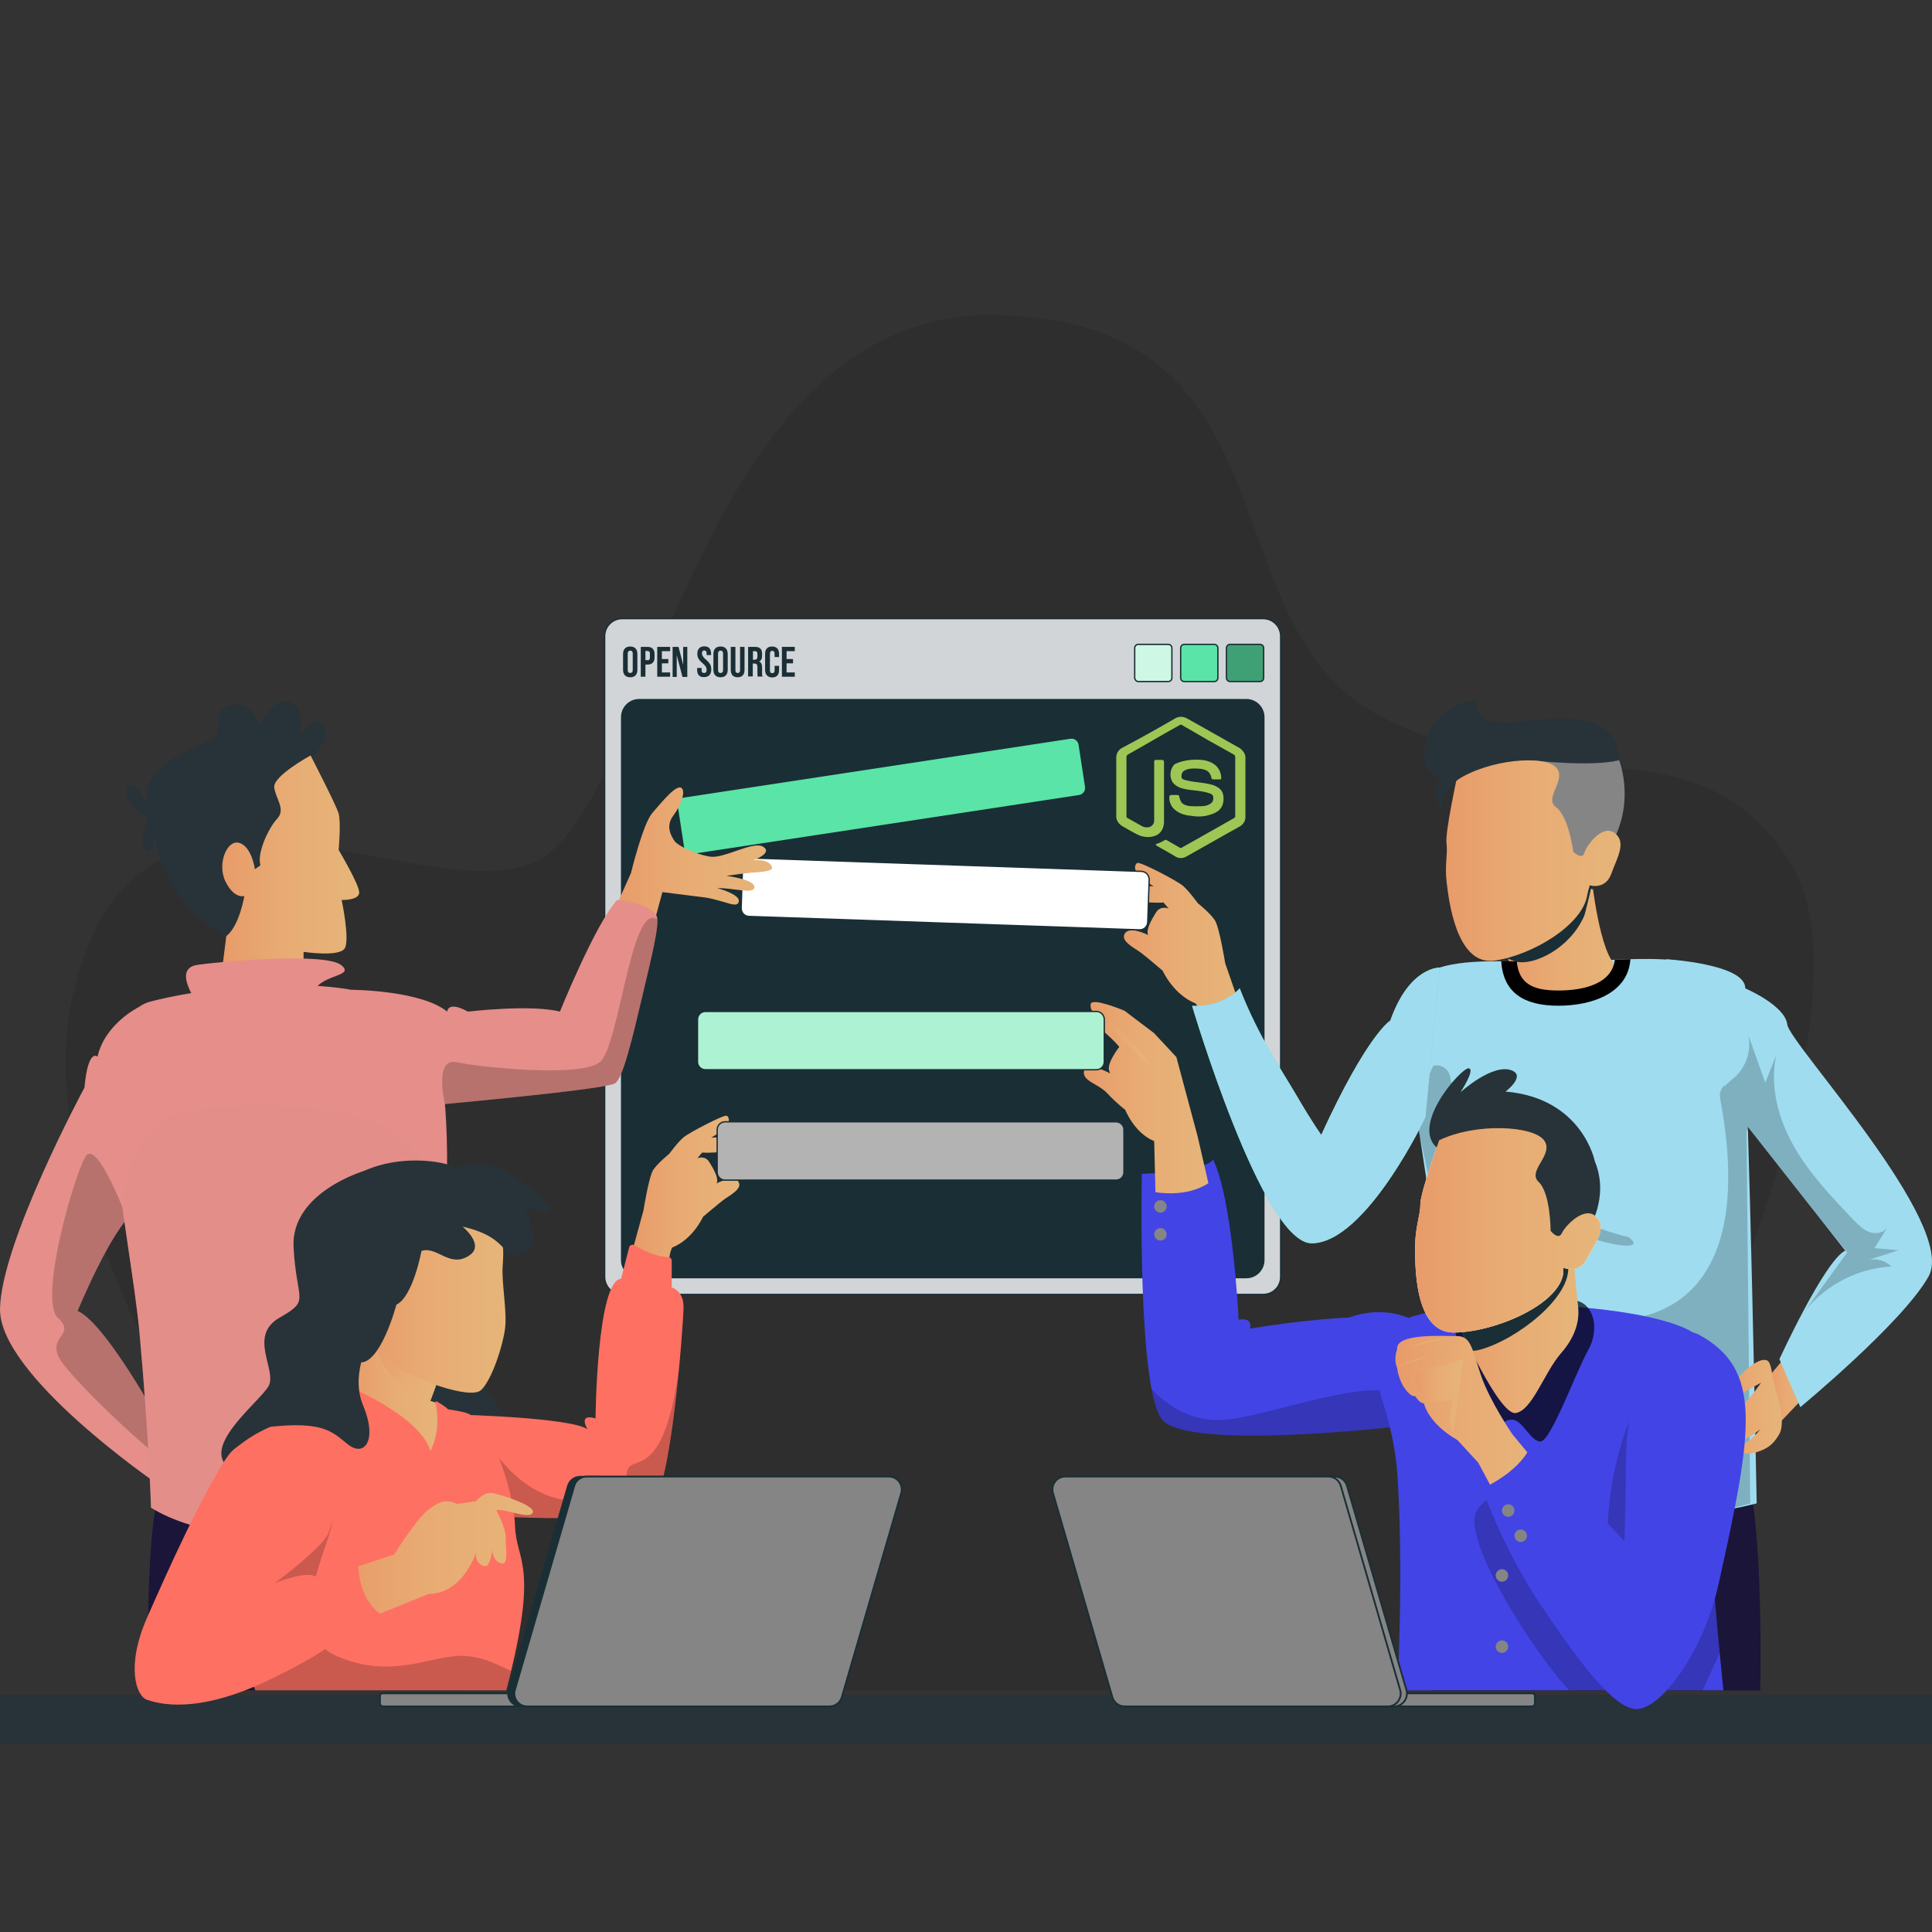 <?xml version="1.0" encoding="utf-8"?>
<!-- Generator: Adobe Illustrator 25.4.1, SVG Export Plug-In . SVG Version: 6.00 Build 0)  -->
<svg version="1.1" id="Layer_1" xmlns="http://www.w3.org/2000/svg" xmlns:xlink="http://www.w3.org/1999/xlink" x="0px" y="0px"
	 viewBox="0 0 1080 1080" style="enable-background:new 0 0 1080 1080;" xml:space="preserve">
<rect x="0" y="0" width="1080" height="1080" fill="#333333" stroke="none"/>
<style type="text/css">
	.st0{opacity:0.1;enable-background:new    ;}
	.st1{fill:#010101;}
	.st2{opacity:0.7;fill:#010101;}
	.st3{opacity:0.8;clip-path:url(#XMLID_00000107561639008482329350000001513883647558465943_);fill:#FFFFFF;}
	.st4{opacity:0.3;clip-path:url(#XMLID_00000152980659475053107300000013652117891685009581_);}
	.st5{fill:#5AE4A7;stroke:#1A2E35;stroke-width:0.75;stroke-linecap:round;stroke-linejoin:round;stroke-miterlimit:10;}
	.st6{opacity:0.7;clip-path:url(#XMLID_00000029738864831664054230000016957980709845253796_);fill:#FFFFFF;}
	.st7{fill:#1A2E35;}
	.st8{fill:#273339;}
	.st9{fill:#1B1539;}
	.st10{opacity:0.2;clip-path:url(#XMLID_00000000913284720369298880000005587916763968499634_);}
	.st11{fill:none;}
	.st12{fill:url(#SVGID_1_);}
	.st13{fill:url(#SVGID_00000167390518730629820230000008968828899270029500_);}
	.st14{opacity:0.2;clip-path:url(#XMLID_00000149343599372750447510000017843668594346989995_);}
	.st15{fill:url(#SVGID_00000036222391216410413360000003760906506006919041_);}
	.st16{opacity:0.2;clip-path:url(#XMLID_00000176748747636006435360000005403634411143701900_);}
	.st17{fill:#9FDCF0;}
	.st18{clip-path:url(#XMLID_00000052103800441422539440000002664523291112875917_);fill:#1A2E35;}
	.st19{clip-path:url(#XMLID_00000028298336886019040290000014619842483612164772_);fill:#858585;}
	.st20{fill:url(#SVGID_00000029748867753762086800000007434395121361213829_);}
	.st21{fill:#FFFFFF;stroke:#1A2E35;stroke-width:0.75;stroke-linecap:round;stroke-linejoin:round;stroke-miterlimit:10;}
	.st22{fill:none;stroke:#1A2E35;stroke-width:0.75;stroke-linecap:round;stroke-linejoin:round;stroke-miterlimit:10;}
	.st23{opacity:0.2;clip-path:url(#XMLID_00000068646879378576713510000000185865837264537995_);}
	.st24{opacity:0.2;clip-path:url(#XMLID_00000062150963456007658950000012812334945393083286_);}
	.st25{fill:#858585;}
	.st26{clip-path:url(#XMLID_00000111163730549637991170000005834455790325348228_);fill:#1A2E35;}
	.st27{fill:#FFFFFF;}
	.st28{fill:url(#SVGID_00000114068224852559649850000016003445892080439996_);}
	.st29{fill:url(#SVGID_00000103223154255995675910000017456463645988953754_);}
	.st30{fill:url(#SVGID_00000092429526519057404270000011282073398146931346_);}
	.st31{fill:url(#SVGID_00000135663464909658774510000002062763815143051440_);}
	.st32{fill:url(#SVGID_00000053512367435487373500000001463675779563856556_);}
	.st33{fill:#4244E6;}
	.st34{fill:url(#SVGID_00000071520894684850499060000002226542862596994696_);}
	.st35{fill:url(#SVGID_00000019671798209406250020000005401508697878722976_);}
	.st36{fill:#858585;stroke:#1A2E35;stroke-linecap:round;stroke-linejoin:round;stroke-miterlimit:10;}
	.st37{opacity:0.5;clip-path:url(#XMLID_00000142159878840464068530000009302536695902693280_);fill:#FFFFFF;}
	.st38{opacity:0.2;clip-path:url(#XMLID_00000008141047309513419540000011835955102752287898_);}
	.st39{opacity:0.2;clip-path:url(#XMLID_00000126283390216806694720000015011847548746598024_);fill:#E58E8A;}
	.st40{fill:url(#SVGID_00000048486819261482375330000011096269558916285833_);}
	.st41{fill:#E58E8A;}
	.st42{fill:url(#SVGID_00000070099398998371254510000016580651228854671029_);}
	.st43{opacity:0.2;clip-path:url(#XMLID_00000005985892113344090920000005712446531229474467_);}
	.st44{fill:none;stroke:#808080;stroke-width:0.75;stroke-linecap:round;stroke-linejoin:round;}
	.st45{fill:url(#SVGID_00000127021154330655028370000005861040751792012728_);}
	.st46{opacity:0.2;clip-path:url(#XMLID_00000006676518603012914790000016813190639215274411_);}
	.st47{opacity:0.2;clip-path:url(#XMLID_00000155112303045061881070000001359801721804560062_);}
	.st48{fill:url(#SVGID_00000123430950302880567460000017990024418877617830_);}
	
		.st49{clip-path:url(#XMLID_00000040544628473492438420000014766473494998543517_);fill:url(#SVGID_00000135651913189706005620000000742707780191275199_);}
	.st50{fill:url(#SVGID_00000011032004957421230770000002872731882341394354_);}
	.st51{fill:#FE7062;}
	.st52{fill:#1A2E35;stroke:#1A2E35;stroke-width:0.75;stroke-linecap:round;stroke-linejoin:round;stroke-miterlimit:10;}
	.st53{opacity:0.3;clip-path:url(#XMLID_00000145026905150936293570000006872609458204113037_);}
	.st54{fill:#9EC654;}
</style>
<g class="st0">
	<path class="st1" d="M869,944.9c59.5-114.6,185.8-377,131.8-462.6c-52.5-83.3-131.1-31-229.2-81.9
		c-98.1-50.9-43.1-221.8-215.5-224.2C386.9,173.8,364.6,454.6,298,482.3C231.5,510,74,398.1,40.1,559.4
		C13.7,684.9,147.3,869.2,208,944.9H869z"/>
	<path class="st2" d="M869,944.9c59.5-114.6,185.8-377,131.8-462.6c-52.5-83.3-131.1-31-229.2-81.9
		c-98.1-50.9-43.1-221.8-215.5-224.2C386.9,173.8,364.6,454.6,298,482.3C231.5,510,74,398.1,40.1,559.4
		C13.7,684.9,147.3,869.2,208,944.9H869z"/>
</g>
<g>
	<g>
		<defs>
			<path id="XMLID_31_" d="M706.1,723.6H347.8c-5.4,0-9.8-4.4-9.8-9.8V355.6c0-5.4,4.4-9.8,9.8-9.8h358.3c5.4,0,9.8,4.4,9.8,9.8
				v358.3C715.9,719.3,711.5,723.6,706.1,723.6z"/>
		</defs>
		<use xlink:href="#XMLID_31_"  style="overflow:visible;fill:#1A2E35;"/>
		<clipPath id="XMLID_00000044161805040891420440000007543622227665726357_">
			<use xlink:href="#XMLID_31_"  style="overflow:visible;"/>
		</clipPath>
		<path style="opacity:0.8;clip-path:url(#XMLID_00000044161805040891420440000007543622227665726357_);fill:#FFFFFF;" d="
			M706.1,723.6H347.8c-5.4,0-9.8-4.4-9.8-9.8V355.6c0-5.4,4.4-9.8,9.8-9.8h358.3c5.4,0,9.8,4.4,9.8,9.8v358.3
			C715.9,719.3,711.5,723.6,706.1,723.6z"/>
		
			<use xlink:href="#XMLID_31_"  style="overflow:visible;fill:none;stroke:#1A2E35;stroke-width:0.75;stroke-linecap:round;stroke-linejoin:round;stroke-miterlimit:10;"/>
	</g>
	<g>
		<defs>
			<path id="XMLID_30_" d="M696.7,714.2H357.3c-5.4,0-9.8-4.4-9.8-9.8V400.9c0-5.4,4.4-9.8,9.8-9.8h339.4c5.4,0,9.8,4.4,9.8,9.8
				v303.5C706.5,709.8,702.1,714.2,696.7,714.2z"/>
		</defs>
		<use xlink:href="#XMLID_30_"  style="overflow:visible;fill:#1A2E35;"/>
		<clipPath id="XMLID_00000023977093766598846720000016304590370959366540_">
			<use xlink:href="#XMLID_30_"  style="overflow:visible;"/>
		</clipPath>
		
			<use xlink:href="#XMLID_30_"  style="overflow:visible;fill:none;stroke:#1A2E35;stroke-width:0.75;stroke-linecap:round;stroke-linejoin:round;stroke-miterlimit:10;"/>
	</g>
	<g>
		<defs>
			<path id="XMLID_29_" d="M687.7,381h16.6c1.2,0,2.1-0.9,2.1-2.1v-16.6c0-1.2-0.9-2.1-2.1-2.1h-16.6c-1.2,0-2.1,0.9-2.1,2.1v16.6
				C685.6,380.1,686.6,381,687.7,381z"/>
		</defs>
		<use xlink:href="#XMLID_29_"  style="overflow:visible;fill:#5AE4A7;"/>
		<clipPath id="XMLID_00000002343928504454893080000017011498638662829704_">
			<use xlink:href="#XMLID_29_"  style="overflow:visible;"/>
		</clipPath>
		<path style="opacity:0.3;clip-path:url(#XMLID_00000002343928504454893080000017011498638662829704_);" d="M687.7,381h16.6
			c1.2,0,2.1-0.9,2.1-2.1v-16.6c0-1.2-0.9-2.1-2.1-2.1h-16.6c-1.2,0-2.1,0.9-2.1,2.1v16.6C685.6,380.1,686.6,381,687.7,381z"/>
		
			<use xlink:href="#XMLID_29_"  style="overflow:visible;fill:none;stroke:#1A2E35;stroke-width:0.75;stroke-linecap:round;stroke-linejoin:round;stroke-miterlimit:10;"/>
	</g>
	<path class="st5" d="M662.1,381h16.6c1.2,0,2.1-0.9,2.1-2.1v-16.6c0-1.2-0.9-2.1-2.1-2.1h-16.6c-1.2,0-2.1,0.9-2.1,2.1v16.6
		C660,380.1,660.9,381,662.1,381z"/>
	<g>
		<defs>
			<path id="XMLID_28_" d="M636.4,381h16.6c1.2,0,2.1-0.9,2.1-2.1v-16.6c0-1.2-0.9-2.1-2.1-2.1h-16.6c-1.2,0-2.1,0.9-2.1,2.1v16.6
				C634.4,380.1,635.3,381,636.4,381z"/>
		</defs>
		<use xlink:href="#XMLID_28_"  style="overflow:visible;fill:#5AE4A7;"/>
		<clipPath id="XMLID_00000180359353893422351990000000641619478487266444_">
			<use xlink:href="#XMLID_28_"  style="overflow:visible;"/>
		</clipPath>
		<path style="opacity:0.7;clip-path:url(#XMLID_00000180359353893422351990000000641619478487266444_);fill:#FFFFFF;" d="
			M636.4,381h16.6c1.2,0,2.1-0.9,2.1-2.1v-16.6c0-1.2-0.9-2.1-2.1-2.1h-16.6c-1.2,0-2.1,0.9-2.1,2.1v16.6
			C634.4,380.1,635.3,381,636.4,381z"/>
		
			<use xlink:href="#XMLID_28_"  style="overflow:visible;fill:none;stroke:#1A2E35;stroke-width:0.75;stroke-linecap:round;stroke-linejoin:round;stroke-miterlimit:10;"/>
	</g>
	<g>
		<path class="st7" d="M348.3,374.4v-8.8c0-2.7,1.4-4.2,4-4.2c2.6,0,4,1.5,4,4.2v8.8c0,2.7-1.4,4.2-4,4.2
			C349.7,378.6,348.3,377.1,348.3,374.4z M353.7,374.5v-9.1c0-1.2-0.5-1.7-1.4-1.7c-0.8,0-1.4,0.5-1.4,1.7v9.1
			c0,1.2,0.5,1.7,1.4,1.7C353.2,376.2,353.7,375.7,353.7,374.5z"/>
		<path class="st7" d="M358.1,361.6h3.9c2.6,0,3.9,1.5,3.9,4.1v1.7c0,2.7-1.3,4.1-3.9,4.1h-1.2v6.8h-2.6V361.6z M362,369.1
			c0.8,0,1.3-0.4,1.3-1.6v-2c0-1.2-0.5-1.6-1.3-1.6h-1.2v5.1H362z"/>
		<path class="st7" d="M367.4,361.6h7.2v2.4H370v4.4h3.6v2.4H370v5.1h4.6v2.4h-7.2V361.6z"/>
		<path class="st7" d="M376,361.6h3.3l2.6,10h0v-10h2.3v16.8h-2.7l-3.2-12.2h0v12.2H376V361.6z"/>
		<path class="st7" d="M389.7,374.4v-1h2.5v1.2c0,1.2,0.5,1.6,1.4,1.6c0.8,0,1.4-0.4,1.4-1.7c0-1.4-0.5-2.3-2.3-3.8
			c-2.2-1.9-2.9-3.3-2.9-5.2c0-2.6,1.4-4.2,3.9-4.2c2.6,0,3.8,1.5,3.8,4.2v0.7H395v-0.9c0-1.2-0.5-1.7-1.3-1.7
			c-0.8,0-1.3,0.5-1.3,1.6c0,1.2,0.6,2.1,2.3,3.6c2.2,1.9,2.9,3.3,2.9,5.4c0,2.7-1.4,4.3-4,4.3C391,378.6,389.7,377.1,389.7,374.4z"
			/>
		<path class="st7" d="M398.8,374.4v-8.8c0-2.7,1.4-4.2,4-4.2c2.6,0,4,1.5,4,4.2v8.8c0,2.7-1.4,4.2-4,4.2
			C400.2,378.6,398.8,377.1,398.8,374.4z M404.2,374.5v-9.1c0-1.2-0.5-1.7-1.4-1.7c-0.8,0-1.4,0.5-1.4,1.7v9.1
			c0,1.2,0.5,1.7,1.4,1.7C403.7,376.2,404.2,375.7,404.2,374.5z"/>
		<path class="st7" d="M408.5,374.4v-12.8h2.6v13c0,1.2,0.5,1.6,1.3,1.6c0.8,0,1.3-0.4,1.3-1.6v-13h2.5v12.8c0,2.7-1.3,4.2-3.9,4.2
			C409.9,378.6,408.5,377.1,408.5,374.4z"/>
		<path class="st7" d="M418.2,361.6h3.9c2.7,0,3.9,1.3,3.9,3.9v1c0,1.7-0.5,2.8-1.7,3.3v0c1.3,0.4,1.7,1.7,1.7,3.5v2.9
			c0,0.8,0,1.4,0.3,2h-2.7c-0.1-0.4-0.2-0.7-0.2-2.1v-3.1c0-1.6-0.5-2.1-1.7-2.1h-0.9v7.2h-2.6V361.6z M421.8,368.8
			c1,0,1.6-0.4,1.6-1.8v-1.3c0-1.2-0.4-1.7-1.3-1.7h-1.2v4.8H421.8z"/>
		<path class="st7" d="M427.7,374.5v-9c0-2.6,1.3-4.1,3.9-4.1c2.5,0,3.9,1.5,3.9,4.1v1.8H433v-1.9c0-1.1-0.5-1.6-1.3-1.6
			c-0.8,0-1.3,0.5-1.3,1.6v9.4c0,1.1,0.5,1.5,1.3,1.5c0.8,0,1.3-0.4,1.3-1.5v-2.6h2.5v2.4c0,2.6-1.3,4.1-3.9,4.1
			C429.1,378.6,427.7,377.1,427.7,374.5z"/>
		<path class="st7" d="M437.1,361.6h7.2v2.4h-4.6v4.4h3.6v2.4h-3.6v5.1h4.6v2.4h-7.2V361.6z"/>
	</g>
</g>
<rect x="-0.2" y="947.5" class="st8" width="1080.5" height="27.5"/>
<g>
	<path class="st9" d="M816.3,831.7c0,0,3,19.8,2.3,26.4c-2.4,22.1-13.7,44-18.5,86.9H984c0,0,1.7-78.2-5.6-113.2H816.3z"/>
	<g>
		<defs>
			<path id="XMLID_2_" d="M815.2,842.9c0,0-4.5-77-13.4-151c-5.3-44.4-14.3-88.5-16.3-121.4c-2.7-43,49.9-31.1,95.6-33
				c45.7-1.9,90.2-7.8,93.4,32.2c3.2,40,7.5,270.7,7.5,270.7S895.4,863.6,815.2,842.9z"/>
		</defs>
		<use xlink:href="#XMLID_2_"  style="overflow:visible;fill:#9FDCF0;"/>
		<clipPath id="XMLID_00000171714865673221339090000013232618485795064212_">
			<use xlink:href="#XMLID_2_"  style="overflow:visible;"/>
		</clipPath>
		<g style="opacity:0.2;clip-path:url(#XMLID_00000171714865673221339090000013232618485795064212_);">
			<path d="M801.2,595.8c-10.7,25.2-28.5,47.4-50.8,63.3l4.3,9.8c-5,4.2-14.1,0.3-14.5-6.1l-5.2,26.5l-16.5-0.5
				c8.1,8.2,22.2,6.9,31.7,0.5c9.5-6.5,15.5-16.8,21.4-26.6c5.9-9.8,12.5-20,22.6-25.5c12.1,56.8,24.2,113.6,36.3,170.4
				c2,9.2,4,18.6,9.5,26.2c11.4,15.7,33.5,18.6,53,18.4c28.8-0.3,57.6-4.2,85.4-11.7l-2.1-209.1l55.4,69c-9,12.5-18,24.9-27.1,37.4
				c11.4-17.2,31.2-28.5,51.8-29.5c-3.3-3.4-8.5-4.8-13.1-3.6l17.1-5.5L1047,698c2.5-4,5-8.1,7.5-12.1c-1.8,3.5-6.5,4.4-10.2,3.2
				c-3.7-1.3-6.5-4.2-9.2-7c-12.2-12.8-24.6-25.8-33.3-41.2c-8.7-15.4-13.6-33.7-9.7-50.9l-6.2,15.5l-9.5-26.6
				c1.9,8.4-1.1,17.7-7.5,23.5c-2.5,2.3-5.7,4.1-7,7.3c-0.6,1.4-0.6,3-0.3,4.5c23.9,127.8-53.8,128.5-81.1,121.5
				c-24.4-6.3-46.8-37.1-47.7-61.9c-0.1-3.1,3.3-5.2,6-3.6c45.9,25.4,85.3,31.8,71.6,21.3c-24.3-5.2-89-31.7-99.8-89.6
				C809.9,597.5,805.5,594.7,801.2,595.8L801.2,595.8z"/>
		</g>
	</g>
	<path class="st11" d="M890,944.9c0,0-3.8-9.2-6-12.1c-11.2-14.9-9.8-27.7-14-41.6c-1.3-4.3-9.9-14.8-9.9-14.8"/>
	<linearGradient id="SVGID_1_" gradientUnits="userSpaceOnUse" x1="988.627" y1="775.718" x2="1013.112" y2="775.718">
		<stop  offset="0" style="stop-color:#E89B69"/>
		<stop  offset="0.44" style="stop-color:#E8AB73"/>
		<stop  offset="1" style="stop-color:#E6B579"/>
	</linearGradient>
	<polygon class="st12" points="1002,753.9 988.6,769.7 992.7,797.6 1013.1,776.1 	"/>
	<g>
		
			<linearGradient id="SVGID_00000068666957779927266280000014051309604103503503_" gradientUnits="userSpaceOnUse" x1="964.767" y1="786.436" x2="996.057" y2="786.436">
			<stop  offset="0" style="stop-color:#E89B69"/>
			<stop  offset="0.44" style="stop-color:#E8AB73"/>
			<stop  offset="1" style="stop-color:#E6B579"/>
		</linearGradient>
		<path style="fill:url(#SVGID_00000068666957779927266280000014051309604103503503_);" d="M991.1,770.9c-0.6-2.7-0.9-9.6-3.5-10.5
			c-4.8-1.7-14,7-16.9,11.2c-1.4,2-4.3,6.1-4.3,8.5c0,1.2,1.1,4.1,2.3,4.3c2.1,0.3,4.5-4.5,6.1-5.9c2-1.7,9.6-5.5,9.6-5.5
			s-5.7,8.2-8,10.1c-3.4,2.8-17.8,10.8-8.7,15.6c0,0-3.5,5.2,2,6.5c5.5,1.4,14.2-6.2,14.2-6.2s-1.6,2.5-5.6,6
			c-3.5,3.1-8.6,2.4-7.4,4.6c1.9,3.4,6.6,3.7,11.6,2c5-1.7,8.4-3.6,11.9-9.5C999,794.7,992.7,778.6,991.1,770.9z"/>
		<path class="st11" d="M971.5,797.6c0,0,7.5-3.8,11.3-6.6c3.9-2.9,5.8-6.8,5.8-6.8"/>
	</g>
	<g>
		<defs>
			<path id="XMLID_1_" d="M931.3,536.2c0,0,44.6,2.6,44.3,16.3c0,0,22.3,9.5,23.5,20.2c1.2,10.7,95.3,111.6,79,140.8
				c-14.2,25.6-71.7,73.1-71.7,73.1s-5.5-12.3-11.7-26.8c0,0,25.2-55,36.8-60.7l-60.5-76.9"/>
		</defs>
		<use xlink:href="#XMLID_1_"  style="overflow:visible;fill:#9FDCF0;"/>
		<clipPath id="XMLID_00000124851274105466663040000009025020163288020142_">
			<use xlink:href="#XMLID_1_"  style="overflow:visible;"/>
		</clipPath>
		<g style="opacity:0.2;clip-path:url(#XMLID_00000124851274105466663040000009025020163288020142_);">
			<path d="M802.1,595.5c-10.7,25.2-28.5,47.4-50.8,63.3c1.4,3.3,2.9,6.5,4.3,9.8c-5,4.2-14.1,0.3-14.5-6.1
				c-1.7,8.8-3.4,17.7-5.2,26.5c-5.5-0.2-11-0.3-16.5-0.5c8.1,8.2,22.2,6.9,31.7,0.5c9.5-6.5,15.5-16.8,21.4-26.6
				c5.9-9.8,12.5-20,22.6-25.5c12.1,56.8,24.2,113.6,36.3,170.4c2,9.2,4,18.6,9.5,26.2c11.4,15.7,33.5,18.6,53,18.4
				c28.8-0.3,57.6-4.2,85.4-11.7c-0.7-69.7-1.4-139.4-2.1-209.1c18.5,23,37,46,55.4,69c-9,12.5-18,24.9-27.1,37.4
				c11.4-17.2,31.2-28.5,51.8-29.5c-3.3-3.4-8.5-4.8-13.1-3.6c5.7-1.8,11.4-3.7,17.1-5.5c-4.5-0.4-8.9-0.8-13.4-1.2
				c2.5-4,5-8.1,7.5-12.1c-1.8,3.5-6.5,4.4-10.2,3.2c-3.7-1.3-6.5-4.2-9.2-7c-12.2-12.8-24.6-25.8-33.3-41.2
				c-8.7-15.4-13.6-33.7-9.7-50.9c-2.1,5.2-4.2,10.4-6.2,15.5c-3.2-8.9-6.3-17.7-9.5-26.6c1.9,8.4-1.1,17.7-7.5,23.5
				c-2.4,2.2-5.4,4-6.8,7c-1.9,4-0.4,8.7,0.9,12.9c7.9,26.4,4.2,56.7-12.4,78.7c-16.5,22-46.3,34.2-73,27.3
				c-26.7-6.9-47.4-34-44.6-61.3c28.5,10.4,58.5,16.6,88.7,18.3c-25.4-5.4-51-12.8-72.4-27.5c-21.4-14.7-38.3-37.9-39.8-63.9
				L802.1,595.5z"/>
		</g>
	</g>
	<path class="st11" d="M772.9,586.4c0,0-2.7,18.5,0,31.7"/>
	<g>
		
			<linearGradient id="SVGID_00000033329520418512262060000014839064515929868194_" gradientUnits="userSpaceOnUse" x1="623.626" y1="526.942" x2="695.052" y2="526.942">
			<stop  offset="0" style="stop-color:#E89B69"/>
			<stop  offset="0.44" style="stop-color:#E8AB73"/>
			<stop  offset="1" style="stop-color:#E6B579"/>
		</linearGradient>
		<path style="fill:url(#SVGID_00000033329520418512262060000014839064515929868194_);" d="M695.1,567.9l-10.2-29.4
			c0,0-3.2-20.1-5.8-24.1c-2.6-4-9.5-9.5-9.5-9.5s-5-6.9-8.4-9.8c-3.5-2.9-23.8-13.5-25.4-12.7c-1.6,0.8-4.1,5.6,9.1,13
			c0,0-7.3-0.5-13.1,1.9c-5.8,2.4-9.8,3-7.3,5.6c2.5,2.5,4.6,3.7,14,1.2c0,0,6.6,0.8,11.9,0.4l2.9,3.4c0,0-4.5-2-7.1,2.2
			s-5.7,9.5-4.4,12.6c0,0-10.2-5.3-13-0.9c-2.8,4.4,5.8,8.3,9.3,11c3.4,2.6,11.8,9.8,11.8,9.8s6,13.4,18.4,18.3
			c0,0,4.8,5.6,3.4,10.7L695.1,567.9z"/>
		<polyline class="st11" points="651.2,499 655.6,502.6 660.5,511 663.8,522.1 		"/>
		<path class="st11" d="M666.6,522.1c0,0-6.9,8.3-11.9,9.5c0,0-5.2-2.2-6.3-3.2c-0.9-0.8-2.2-2.3-4.9-4.4"/>
		<path class="st11" d="M658.9,521.5l-0.6-2.2c0,0-3.5,0.8-6.2,0l-1.6,2.2C650.5,521.5,654,520.8,658.9,521.5z"/>
		<path class="st11" d="M651.9,512.1c0,0,1.2,2.2,0.9,5.7"/>
		<path class="st11" d="M647.8,519.2c0,0,5.3,4.1,4.6,11.4"/>
		<polyline class="st11" points="656,510 658.9,513.1 658.9,516.7 		"/>
	</g>
	<g>
		<defs>
			<path id="XMLID_3_" d="M804.8,540.9c0,0-16.9-0.7-27.6,29.6c0,0-12.7,7.4-38.6,63.9c0,0-4.5-6-14-22.3
				c-8.3-14.2-21.1-32.7-31.6-59.6c0,0-8.5,10.4-26.6,9.8c0,0,39.3,132.7,66.8,132.7c30.3,0,63.7-70.5,63.7-70.5"/>
		</defs>
		<use xlink:href="#XMLID_3_"  style="overflow:visible;fill:#5AE4A7;"/>
		<clipPath id="XMLID_00000093177884492021766390000006082070868447838109_">
			<use xlink:href="#XMLID_3_"  style="overflow:visible;"/>
		</clipPath>
		<g style="opacity:0.2;clip-path:url(#XMLID_00000093177884492021766390000006082070868447838109_);">
			<path d="M802.1,595.5c-10.7,25.2-28.5,47.4-50.8,63.3c1.4,3.3,2.9,6.5,4.3,9.8c-5,4.2-14.1,0.3-14.5-6.1
				c-1.7,8.8-3.4,17.7-5.2,26.5c-5.5-0.2-11-0.3-16.5-0.5c8.1,8.2,22.2,6.9,31.7,0.5c9.5-6.5,15.5-16.8,21.4-26.6
				c5.9-9.8,12.5-20,22.6-25.5c12.1,56.8,24.2,113.6,36.3,170.4c2,9.2,4,18.6,9.5,26.2c11.4,15.7,33.5,18.6,53,18.4
				c28.8-0.3,57.6-4.2,85.4-11.7c-0.7-69.7-1.4-139.4-2.1-209.1c18.5,23,37,46,55.4,69c-9,12.5-18,24.9-27.1,37.4
				c11.4-17.2,31.2-28.5,51.8-29.5c-3.3-3.4-8.5-4.8-13.1-3.6c5.7-1.8,11.4-3.7,17.1-5.5c-4.5-0.4-8.9-0.8-13.4-1.2
				c2.5-4,5-8.1,7.5-12.1c-1.8,3.5-6.5,4.4-10.2,3.2c-3.7-1.3-6.5-4.2-9.2-7c-12.2-12.8-24.6-25.8-33.3-41.2
				c-8.7-15.4-13.6-33.7-9.7-50.9c-2.1,5.2-4.2,10.4-6.2,15.5c-3.2-8.9-6.3-17.7-9.5-26.6c1.9,8.4-1.1,17.7-7.5,23.5
				c-2.4,2.2-5.4,4-6.8,7c-1.9,4-0.4,8.7,0.9,12.9c7.9,26.4,4.2,56.7-12.4,78.7c-16.5,22-46.3,34.2-73,27.3
				c-26.7-6.9-47.4-34-44.6-61.3c28.5,10.4,58.5,16.6,88.7,18.3c-25.4-5.4-51-12.8-72.4-27.5c-21.4-14.7-38.3-37.9-39.8-63.9
				L802.1,595.5z"/>
		</g>
	</g>
	<path class="st17" d="M804.8,540.9c0,0-16.9-0.7-27.6,29.6c0,0-12.7,7.4-38.6,63.9c0,0-4.5-6-14-22.3
		c-8.3-14.2-21.1-32.7-31.6-59.6c0,0-8.5,10.4-26.6,9.8c0,0,39.3,132.7,66.8,132.7c30.3,0,63.7-70.5,63.7-70.5"/>
	<g>
		<defs>
			<path id="XMLID_90_" d="M889.5,489c0,0,4.6,45.8,14.8,51.4c0,0-1.6,17.5-31.5,17.5c-29.9,0-29.9-24.7-29.9-24.7L889.5,489z"/>
		</defs>
		
			<linearGradient id="XMLID_00000016055075891196757690000015068232137870118801_" gradientUnits="userSpaceOnUse" x1="842.921" y1="523.398" x2="904.296" y2="523.398">
			<stop  offset="0" style="stop-color:#E89B69"/>
			<stop  offset="0.44" style="stop-color:#E8AB73"/>
			<stop  offset="1" style="stop-color:#E6B579"/>
		</linearGradient>
		<use xlink:href="#XMLID_90_"  style="overflow:visible;fill:url(#XMLID_00000016055075891196757690000015068232137870118801_);"/>
		<clipPath id="XMLID_00000055699586635341721720000008647276092198096046_">
			<use xlink:href="#XMLID_90_"  style="overflow:visible;"/>
		</clipPath>
		<path style="clip-path:url(#XMLID_00000055699586635341721720000008647276092198096046_);fill:#1A2E35;" d="M824.9,439.4
			c0,0-4.8,28.9-4.1,34.9c0.8,6-0.7,12.3,0.5,22.1c1.2,9.8,8.7,37,26.5,41.2c9.3,2.2,29.4-6.9,37.7-25.4c0.6-1.3,3.9-15.5,3.9-15.5
			s8.2,5.6,10.9-3.4c2.6-9,7.1-17.3,1.4-22.6c-6-5.6-13.5,6.3-14.5,10.6c-1.1,4.3-5.3-0.6-5.3-0.6s-2.6-19.9-8.8-25.1
			c-6.2-5.3,5.4-15.5-0.5-22.4C866.7,426.1,840.6,427.7,824.9,439.4z"/>
	</g>
	<g>
		<defs>
			<path id="XMLID_89_" d="M818,439.8c0,0-27.2-2.6-21.2-24.6c6-21.9,28.7-24.3,28.7-24.3s-4.6,15.7,22.4,12.6
				c26.9-3.1,56-5.7,57.2,21.5c0,0,10.5,26-7.2,51.3c-17.6,25.3-33.9,4.8-33.9,4.8L850,451l-25.9-5.5L818,439.8z"/>
		</defs>
		<use xlink:href="#XMLID_89_"  style="overflow:visible;fill:#273339;"/>
		<clipPath id="XMLID_00000146462234401036130260000000980170682070429099_">
			<use xlink:href="#XMLID_89_"  style="overflow:visible;"/>
		</clipPath>
		<path style="clip-path:url(#XMLID_00000146462234401036130260000000980170682070429099_);fill:#858585;" d="M857.1,425.1
			c0,0,32.2,3.7,47.9-0.1c15.7-3.8,20,38.9,20,38.9l-3.8,26l-42.9,7.4l-19.8-17.6l-8.1-24.6L857.1,425.1z"/>
	</g>
	
		<linearGradient id="SVGID_00000140725449625243410210000013415186524947814040_" gradientUnits="userSpaceOnUse" x1="808.336" y1="481.135" x2="905.913" y2="481.135">
		<stop  offset="0" style="stop-color:#E89B69"/>
		<stop  offset="0.44" style="stop-color:#E8AB73"/>
		<stop  offset="1" style="stop-color:#E6B579"/>
	</linearGradient>
	<path style="fill:url(#SVGID_00000140725449625243410210000013415186524947814040_);" d="M814.1,436.3c0,0-6.3,29.1-5.5,35
		c0.8,6-1.1,12.3,0.1,22.1c1.2,9.8,5.4,46.4,26.6,43.6c20.8-2.8,49.4-19.8,52-36.7c0.2-1.4,1.4-5.4,1.4-5.4s8.7,2.7,12-6.4
		c3.3-9.1,8.6-17.5,2.1-22.7c-6.8-5.5-15.8,6.6-17.1,10.9c-1.3,4.3-6.2-0.5-6.2-0.5s-2.6-19.9-9.7-25c-7.1-5.1,6.6-15.6-0.1-22.4
		C863,422.1,832.6,424.2,814.1,436.3z"/>
	<path class="st8" d="M820.7,432.3c0,0-29.3,1.9-14.6,20.2C806.1,452.5,805.7,439.3,820.7,432.3z"/>
	<g>
		<path class="st11" d="M816,693.8c0,0,1.3,2.8,3.7,7.6"/>
	</g>
	<path d="M911.4,536.2c-2.9,0.1-5.8,0.2-8.7,0.3c-1.6,13.4-17.2,17.2-31.6,17.2c-14.1,0-22.1-3.7-23.2-16.3
		c-2.9-0.1-5.9-0.1-8.7-0.1c1.1,17.8,12.9,24.9,31.9,24.9C890.5,562.2,910.2,554.9,911.4,536.2z"/>
</g>
<path class="st21" d="M637,519.8l-218.4-7.5c-2.4-0.1-4.3-2.1-4.3-4.6l0.8-23.8c0.1-2.4,2.1-4.3,4.6-4.3l218.4,7.5
	c2.4,0.1,4.3,2.1,4.3,4.6l-0.8,23.8C641.5,518,639.4,519.9,637,519.8z"/>
<line class="st22" x1="403.6" y1="491" x2="398.4" y2="491"/>
<g>
	<g>
		<defs>
			<path id="XMLID_18_" d="M790.5,738.3c0,0-15-9.5-36.4-1.8c0,0-22.4,0.8-55.4,6.2c0,0,2.4-6.4-6.3-5c0,0-3.2-67-14.3-89.6
				c0,0-1.3,6.5-39.8,8.1c0,0-2.7,119.7,11.3,137.3c14.1,17.6,132.1,3.9,132.1,3.9S802.9,758.8,790.5,738.3z"/>
		</defs>
		<use xlink:href="#XMLID_18_"  style="overflow:visible;fill:#4244E6;"/>
		<clipPath id="XMLID_00000113314992954964638560000014474278556104249752_">
			<use xlink:href="#XMLID_18_"  style="overflow:visible;"/>
		</clipPath>
		<path style="opacity:0.2;clip-path:url(#XMLID_00000113314992954964638560000014474278556104249752_);" d="M638.2,769.7
			c0,0,17.4,27,47.4,23.9c30-3.1,98.3-31.3,100.8-5.9c2.5,25.4-30.2,20.6-30.2,20.6l-79.8,12.3c0,0-8.4,14.5-33.9-7.5
			c-25.5-22-25.5-22-25.5-22L638.2,769.7z"/>
	</g>
	<g>
		<defs>
			<path id="XMLID_17_" d="M781.2,944.9c0,0,3.5-67.9,0-119.8c-3.5-51.9-30.5-70.4,0-85.9c30.5-15.5,130.8-11.5,162.2,4
				c31.4,15.5,11.5,86.9,13,118.3c1.5,31.4,7,83.4,7,83.4H781.2z"/>
		</defs>
		<use xlink:href="#XMLID_17_"  style="overflow:visible;fill:#4244E6;"/>
		<clipPath id="XMLID_00000041296490414450326990000004392639869744711841_">
			<use xlink:href="#XMLID_17_"  style="overflow:visible;"/>
		</clipPath>
		<path style="opacity:0.2;clip-path:url(#XMLID_00000041296490414450326990000004392639869744711841_);" d="M857.9,840.9
			c0,0-20.9-14.5-32.3,3.5c-11.4,18,50.5,107.6,61.1,108c10.6,0.5,61.7,0,61.7,0l27.5-60.6c0,0-11.9-127.3-34.6-129.7
			c-22.6-2.3-37.9,46.4-41.3,75c-3.3,28.5-0.2,40-0.2,40L857.9,840.9z"/>
	</g>
	<path class="st25" d="M843.1,880.7c0,1.9-1.6,3.5-3.5,3.5c-1.9,0-3.5-1.6-3.5-3.5s1.6-3.5,3.5-3.5
		C841.5,877.2,843.1,878.8,843.1,880.7z"/>
	<path class="st25" d="M843.1,920.5c0,1.9-1.6,3.5-3.5,3.5c-1.9,0-3.5-1.6-3.5-3.5c0-1.9,1.6-3.5,3.5-3.5
		C841.5,917,843.1,918.6,843.1,920.5z"/>
	<path class="st2" d="M845.2,793.6c6,0,10.3,12.3,16,12.2c5.7-0.1,20.2-39.9,26.6-51.1c6.3-11.2,3.5-24.9-6-27.5
		c-9.5-2.5-65.2,0-65.2,0s-7,10-1.6,22c5.3,12,7.3,51.3,15,52.6C837.6,803.1,837.6,793.6,845.2,793.6z"/>
	<path class="st25" d="M652,675.6c-0.7,1.8-2.7,2.7-4.5,2.1c-1.8-0.7-2.7-2.7-2.1-4.5c0.7-1.8,2.7-2.7,4.5-2.1
		C651.7,671.8,652.6,673.8,652,675.6z"/>
	<path class="st25" d="M652,691.2c-0.7,1.8-2.7,2.7-4.5,2.1c-1.8-0.7-2.7-2.7-2.1-4.5c0.7-1.8,2.7-2.7,4.5-2.1
		C651.7,687.4,652.6,689.4,652,691.2z"/>
	<g>
		<defs>
			<path id="XMLID_16_" d="M815,739.6c0,0,23,51.8,32.3,50.3c9.3-1.5,16-22.8,25.3-33.4c9.3-10.6,10.2-19.9,9.6-25.7l-2.6-26.4
				l-21-2.3l-30,22L815,739.6z"/>
		</defs>
		
			<linearGradient id="XMLID_00000083811342566181708120000002893530502616299910_" gradientUnits="userSpaceOnUse" x1="814.955" y1="745.923" x2="882.294" y2="745.923">
			<stop  offset="0" style="stop-color:#E89B69"/>
			<stop  offset="0.44" style="stop-color:#E8AB73"/>
			<stop  offset="1" style="stop-color:#E6B579"/>
		</linearGradient>
		<use xlink:href="#XMLID_16_"  style="overflow:visible;fill:url(#XMLID_00000083811342566181708120000002893530502616299910_);"/>
		<clipPath id="XMLID_00000028301504018910160380000003064761547295330695_">
			<use xlink:href="#XMLID_16_"  style="overflow:visible;"/>
		</clipPath>
		<path style="clip-path:url(#XMLID_00000028301504018910160380000003064761547295330695_);fill:#1A2E35;" d="M791.5,655
			c0,0-2.3,30.4-0.6,36.4c1.7,6,0.6,12.7,3.3,22.5c2.6,9.8,12,46.4,33.1,40.6c20.8-5.7,51.1-29.4,49.3-46.8l-1-3.5
			c0,0,9.2,1.5,11.3-8.2c2.1-9.7,6.3-19-1.1-23.4c-7.7-4.6-15.1,8.9-15.9,13.5c-0.8,4.6-6.3,0.4-6.3,0.4s-5.5-19.8-13.4-24
			c-7.9-4.2,4.5-16.8-3.3-22.8C839.2,633.7,808.5,640.2,791.5,655z"/>
	</g>
	<path class="st27" d="M804.5,637.4c0,0-10.5,29.3-10.5,35.6c0,6.3-2.8,12.6-2.9,23c-0.1,10.3-0.8,48.9,21.5,48.9
		c22,0,58.2-15,61.2-32.6v-3.7c0,0,8.7,4,13.3-5c4.7-9,11.4-16.9,5.3-23.3c-6.3-6.7-17.3,4.7-19.3,9c-2,4.3-6.3-1.3-6.3-1.3
		s0-21-6.7-27.3c-6.7-6.3,9-15.3,3-23.3C857.2,629.4,825.4,627.4,804.5,637.4z"/>
	<path class="st8" d="M887.5,687.8c0,0,12.6-17.8,4-38.7c0,0-7-35.3-49.9-38.9c0,0,11-8.3,4-11.6c-10.6-5-29.2,12-29.2,12
		s8.7-13.2,4.5-13.4c-4.2-0.2-34.1,33.4-16.3,45.4c17.8,12,44.1,1.7,44.1,1.7l12.9,43.7l2,5.5l18.8,1.3L887.5,687.8z"/>
	
		<linearGradient id="SVGID_00000145766713363750919870000012447979944212823220_" gradientUnits="userSpaceOnUse" x1="791.063" y1="687.783" x2="894.902" y2="687.783">
		<stop  offset="0" style="stop-color:#E89B69"/>
		<stop  offset="0.44" style="stop-color:#E8AB73"/>
		<stop  offset="1" style="stop-color:#E6B579"/>
	</linearGradient>
	<path style="fill:url(#SVGID_00000145766713363750919870000012447979944212823220_);" d="M804.5,637.4c0,0-10.5,29.3-10.5,35.6
		c0,6.3-2.8,12.6-2.9,23c-0.1,10.3-0.8,48.9,21.5,48.9c22,0,58.2-15,61.2-32.6v-3.7c0,0,8.7,4,13.3-5c4.7-9,11.4-16.9,5.3-23.3
		c-6.3-6.7-17.3,4.7-19.3,9c-2,4.3-6.3-1.3-6.3-1.3s0-21-6.7-27.3c-6.7-6.3,9-15.3,3-23.3C857.2,629.4,825.4,627.4,804.5,637.4z"/>
	<g>
		<g>
			
				<linearGradient id="SVGID_00000137103664738544436550000017666585828812096675_" gradientUnits="userSpaceOnUse" x1="780.157" y1="793.581" x2="861.566" y2="793.581">
				<stop  offset="0" style="stop-color:#E89B69"/>
				<stop  offset="0.44" style="stop-color:#E8AB73"/>
				<stop  offset="1" style="stop-color:#E6B579"/>
			</linearGradient>
			<path style="fill:url(#SVGID_00000137103664738544436550000017666585828812096675_);" d="M855.8,814.3l-10.4-12.6
				c0,0-12.6-18.4-17.5-32.8c-4.9-14.4-5.5-22-13.2-22c-7.7,0-34.6-1.8-33.7,7.3c0,0-2.2,5.5,0,10.4c0,0,0.6,6.4,4.3,11.6
				c3.7,5.2,5.8,4.2,5.8,4.2s2.4,4.1,4.9,4.1c0,0,2.1,11,18.7,20.5l11.6,12.6l12.2,22.7l22.9-18.2L855.8,814.3z"/>
			
				<linearGradient id="SVGID_00000093135997325702697390000003709391618627323285_" gradientUnits="userSpaceOnUse" x1="791.134" y1="780.337" x2="817.876" y2="780.337">
				<stop  offset="0" style="stop-color:#E89B69"/>
				<stop  offset="0.44" style="stop-color:#E8AB73"/>
				<stop  offset="1" style="stop-color:#E6B579"/>
			</linearGradient>
			<path style="fill:url(#SVGID_00000093135997325702697390000003709391618627323285_);" d="M817.9,759.4c0,0-4.6,2.1-8.5,3
				c-3.9,0.9-17.2,3-18.1,6.9c-0.9,3.9,4.4,13.8,7.1,14.2c2.8,0.5,12.6,0,13.1-2.1c0,0,0.5,2.8,0,5.5c-0.5,2.8-2.5,7.1,0.9,14.2"/>
			
				<linearGradient id="SVGID_00000167380962827212329590000013395030278945179573_" gradientUnits="userSpaceOnUse" x1="781.113" y1="760.015" x2="805.821" y2="760.015">
				<stop  offset="0" style="stop-color:#E89B69"/>
				<stop  offset="0.44" style="stop-color:#E8AB73"/>
				<stop  offset="1" style="stop-color:#E6B579"/>
			</linearGradient>
			<path style="fill:url(#SVGID_00000167380962827212329590000013395030278945179573_);" d="M781.1,764.7c0,0,1.9-3,5.3-3.7
				c3.4-0.7,17.2-4.1,19.4-5.7"/>
			
				<linearGradient id="SVGID_00000085247375363709549200000010055227811040146843_" gradientUnits="userSpaceOnUse" x1="781.136" y1="751.431" x2="808.066" y2="751.431">
				<stop  offset="0" style="stop-color:#E89B69"/>
				<stop  offset="0.44" style="stop-color:#E8AB73"/>
				<stop  offset="1" style="stop-color:#E6B579"/>
			</linearGradient>
			<path style="fill:url(#SVGID_00000085247375363709549200000010055227811040146843_);" d="M781.1,754.3c0,0,2.5-1.3,5.3-1.8
				c2.8-0.5,16.9-4.5,21.6-4"/>
		</g>
		<path class="st33" d="M949.9,746.2c-17.1-9.4-40.4,25-40.9,66.4c-0.5,41.4-1,48.9-1,48.9l-51.4-55.4c0,0-3.5,14.5-28,26
			c0,0,11,32.4,31.9,63.9c21,31.4,41.4,59.4,54.4,59.4c13,0,37.1-30.5,45.9-70.4C979.9,799.2,985.4,765.7,949.9,746.2z"/>
		<path class="st25" d="M846.6,844.4c0,1.9-1.6,3.5-3.5,3.5s-3.5-1.6-3.5-3.5c0-1.9,1.6-3.5,3.5-3.5S846.6,842.5,846.6,844.4z"/>
		<path class="st25" d="M853.6,858.5c0,1.9-1.6,3.5-3.5,3.5s-3.5-1.6-3.5-3.5c0-1.9,1.6-3.5,3.5-3.5S853.6,856.5,853.6,858.5z"/>
	</g>
	<g>
		
			<linearGradient id="SVGID_00000118368970931195887900000004369790050026565285_" gradientUnits="userSpaceOnUse" x1="605.74" y1="613.585" x2="675.479" y2="613.585">
			<stop  offset="0" style="stop-color:#E89B69"/>
			<stop  offset="0.44" style="stop-color:#E8AB73"/>
			<stop  offset="1" style="stop-color:#E6B579"/>
		</linearGradient>
		<path style="fill:url(#SVGID_00000118368970931195887900000004369790050026565285_);" d="M675.5,661.4l-6-26.1l-11.9-44.4
			l-12.5-13.4L628.6,565c0,0-18.3-7.7-18.9-3.7c-0.6,4,2.8,5.2,2.8,5.2s-5.2-1.8-6.4,1.4c-1.2,3.2,7.2,5.5,11.9,9.6
			c4.7,4.1,7.7,7.7,7.7,7.7s-6.6,8.3-5.8,12.8l0.6,2c0,0-13.3-7.2-14.5-1.4c-1.3,5.8,7.8,7,13,12.6c5.2,5.6,10,9.2,10,9.2
			s5.1,13,16.2,17.5l0.7,28.5C645.8,666.4,662.8,669.8,675.5,661.4z"/>
		
			<linearGradient id="SVGID_00000183214178132919426830000015654887966190797214_" gradientUnits="userSpaceOnUse" x1="613.786" y1="582.368" x2="643.331" y2="582.368">
			<stop  offset="0" style="stop-color:#E89B69"/>
			<stop  offset="0.44" style="stop-color:#E8AB73"/>
			<stop  offset="1" style="stop-color:#E6B579"/>
		</linearGradient>
		<path style="fill:url(#SVGID_00000183214178132919426830000015654887966190797214_);" d="M613.8,568c0,0,8.3,5.7,12.4,7.3
			c0,0,7.7,8.1,10.5,11c2.8,2.9,6.6,10.4,6.6,10.4"/>
		<path class="st11" d="M627.4,586.9c0,0,3.7,6.2,6.1,9.1c2.5,2.9,2.2,4.6,0.5,6.6"/>
		<path class="st11" d="M623.4,601.8c0,0,2.3,1.6,4,3.6c1.7,2,6,3.4,8.5,1.6c2.5-1.8,9.2-6.6,8.3-8.4"/>
		<path class="st11" d="M628.6,593.1c0,0,0,2.7-1.7,3.6c-1.7,0.9,2.6-1,4.3,0.6"/>
	</g>
</g>
<g>
	<path class="st36" d="M856.6,946.6h-81.7v7.3h81.4c0.9,0,1.7-0.8,1.7-1.7v-4.3C857.9,947.2,857.3,946.6,856.6,946.6z"/>
	<path class="st36" d="M736,825.4h10.1c3.2,0,6,2.1,6.9,5.2l33.2,114.1c1.3,4.6-2.1,9.2-6.9,9.2h-8.8L736,825.4z"/>
	<path class="st36" d="M628.7,953.9h147.1c4.8,0,8.2-4.6,6.9-9.2l-33.2-114.1c-0.9-3.1-3.7-5.2-6.9-5.2H595.5
		c-4.8,0-8.2,4.6-6.9,9.2l33.2,114.1C622.7,951.8,625.5,953.9,628.7,953.9z"/>
</g>
<g>
	<defs>
		<path id="XMLID_15_" d="M612.9,598H394.3c-2.4,0-4.4-2-4.4-4.4v-23.8c0-2.4,2-4.4,4.4-4.4h218.6c2.4,0,4.4,2,4.4,4.4v23.8
			C617.3,596,615.3,598,612.9,598z"/>
	</defs>
	<use xlink:href="#XMLID_15_"  style="overflow:visible;fill:#5AE4A7;"/>
	<clipPath id="XMLID_00000119109297276657647780000001334114945011578025_">
		<use xlink:href="#XMLID_15_"  style="overflow:visible;"/>
	</clipPath>
	<path style="opacity:0.5;clip-path:url(#XMLID_00000119109297276657647780000001334114945011578025_);fill:#FFFFFF;" d="M612.9,598
		H394.3c-2.4,0-4.4-2-4.4-4.4v-23.8c0-2.4,2-4.4,4.4-4.4h218.6c2.4,0,4.4,2,4.4,4.4v23.8C617.3,596,615.3,598,612.9,598z"/>
	
		<use xlink:href="#XMLID_15_"  style="overflow:visible;fill:none;stroke:#1A2E35;stroke-width:0.75;stroke-linecap:round;stroke-linejoin:round;stroke-miterlimit:10;"/>
</g>
<path class="st5" d="M603.2,444.8l-216.1,32.9c-2.4,0.4-4.7-1.3-5-3.7l-3.6-23.5c-0.4-2.4,1.3-4.7,3.7-5l216.1-32.9
	c2.4-0.4,4.7,1.3,5,3.7l3.6,23.5C607.3,442.2,605.6,444.4,603.2,444.8z"/>
<g>
	<g>
		<g>
			<defs>
				<path id="XMLID_88_" d="M77.2,563.2c0,0-18.5,9.1-22.7,27.5c0,0-5.2-5.2-7.3,17.3c0,0-46.6,86.5-47.2,123.7
					c-0.5,37.2,87.5,97.5,87.5,97.5s9.4-12.6,7.3-24.1c0,0-34.1-64.5-51.4-72.3c0,0,19.4-47.2,32.5-56.1
					C89.1,667.7,77.2,563.2,77.2,563.2z"/>
			</defs>
			<use xlink:href="#XMLID_88_"  style="overflow:visible;fill:#E58E8A;"/>
			<clipPath id="XMLID_00000174583854106351129730000002579433022379407021_">
				<use xlink:href="#XMLID_88_"  style="overflow:visible;"/>
			</clipPath>
			<path style="opacity:0.2;clip-path:url(#XMLID_00000174583854106351129730000002579433022379407021_);" d="M75.3,692.8
				c0,0-20.5-59-27.7-45.9c-7.2,13.1-25.9,80-15.2,89.8c10.6,9.8-6.7,10.4,1.3,23.4c8,13,59.9,61.8,65.2,60.4
				c5.3-1.4-19.3-83.8-19.3-83.8L75.3,692.8z"/>
		</g>
	</g>
	<g>
		<path class="st9" d="M235.9,841.7c0,0,22,69,26.2,103.2H82.8c0,0-1.6-81,5.2-106.8L235.9,841.7z"/>
		<path class="st22" d="M160.5,926.6c4,3.7,11.9,18.3,11.9,18.3"/>
		<path class="st22" d="M122.7,880c0,0,14.1,22.1,30.5,39.4"/>
	</g>
	<path class="st8" d="M171.4,426.6c0,0,13.6-12.2,10.5-19.9c-4.1-10-14.7,4.9-14.7,4.9s4.2-15.4-4.8-19.2c-9.6-4.1-17.6,14-17.6,14
		s-2.5-15.5-16.1-12.2c-11.5,2.8-2.1,15.7-11.5,19.9c-9.4,4.2-40.5,15-34.6,36c0,0-8.4-16.4-11.5-9.8C68,446.9,78.8,456,83,457
		c0,0-6.6,14-1.4,17.8c5.2,3.8,4.2-10.1,4.2-10.1s3.4,38.5,40.5,58.7c37.1,20.2,36.1-46.8,36.1-46.8l9.3-30.1L171.4,426.6z"/>
	<g>
		<defs>
			<path id="XMLID_87_" d="M84.4,842.8c0,0-1-37.7-6.3-96.4c-5.2-58.7-34.6-176.1,6.3-186.6c40.9-10.5,122.5-17.1,149.9,9.4
				c30.4,29.4,7.3,192.9,6.3,221.2c-1,28.3,4.2,60.8,4.2,60.8S136.3,874.8,84.4,842.8z"/>
		</defs>
		<use xlink:href="#XMLID_87_"  style="overflow:visible;fill:#E58E8A;"/>
		<clipPath id="XMLID_00000159443738252061390120000002044698193462283198_">
			<use xlink:href="#XMLID_87_"  style="overflow:visible;"/>
		</clipPath>
		<path style="opacity:0.2;clip-path:url(#XMLID_00000159443738252061390120000002044698193462283198_);fill:#E58E8A;" d="
			M69.2,728.7c0,0-15.7-102.3,38.3-108.2c54-5.9,125.2-3.4,132.7,41.7c7.5,45.1,24,153.1,24,153.1l11.2,48.8l-87.6,16.6L70.5,868.3
			L69.2,728.7z"/>
	</g>
	
		<linearGradient id="SVGID_00000061447608368528468500000008442095019211601835_" gradientUnits="userSpaceOnUse" x1="124.121" y1="483.219" x2="200.749" y2="483.219">
		<stop  offset="0" style="stop-color:#E89B69"/>
		<stop  offset="0.44" style="stop-color:#E8AB73"/>
		<stop  offset="1" style="stop-color:#E6B579"/>
	</linearGradient>
	<path style="fill:url(#SVGID_00000061447608368528468500000008442095019211601835_);" d="M169.7,544v-11.9c0,0,20.3,3.1,23.1-2.1
		c2.8-5.2-1.8-26.9-1.8-26.9s9.8,0.3,9.8-4.2c0-4.5-11.5-23.8-11.5-23.8s1.4-15.4,0-20.3c-1.4-4.9-15.7-32.5-15.7-32.5
		s-21,11.5-20.3,17.8c0.7,6.3,6.6,12.2,1.7,17.5c-4.9,5.2-11.5,19.4-9.4,26.1l-3.1,2.2c0,0-1.7-12.6-8.7-14.7
		c-7-2.1-12.6,11.9-7.7,21.7c4.9,9.8,10.5,8,10.5,8s-2.8,16.8-10.1,22.4l-2.2,17.5L169.7,544z"/>
	<path class="st41" d="M110.2,560.5c0,0-14-19,0-21.1c14-2.1,71.3-7,80.4,0c9.1,7-14,4.9-15.4,16.8
		C173.8,568.1,110.2,560.5,110.2,560.5z"/>
	<g>
		
			<linearGradient id="SVGID_00000147928558041353023910000017734078223414468753_" gradientUnits="userSpaceOnUse" x1="341.261" y1="483.827" x2="431.577" y2="483.827">
			<stop  offset="0" style="stop-color:#E89B69"/>
			<stop  offset="0.44" style="stop-color:#E8AB73"/>
			<stop  offset="1" style="stop-color:#E6B579"/>
		</linearGradient>
		<path style="fill:url(#SVGID_00000147928558041353023910000017734078223414468753_);" d="M341.3,513.5l11.4-25.4
			c0,0,6.7-27.6,11.9-33.6c5.3-6,13.8-16.8,16.6-13.8c2,2.2-0.5,9.5-4.8,15.2c-4.7,6.2-0.9,11.9,0.8,14.4c1.7,2.4,12,7.5,20,8.6
			c8,1,24-9.1,29.5-5.5c5.5,3.6-5.7,7.5-5.7,7.5s8.7-1.2,10.5,3.7c1.1,2.9-7.8,2.8-12.2,3.3c-4.3,0.4-13.2,1.7-13.2,1.7
			s15.8,2,15.6,6.3c-0.2,4.3-11.8,0.3-20.7,0.6c0,0,12.7,3.3,12,7.4c-0.7,4.2-7.4-0.2-18.1-2.1l-24.6-3.1l-7.8,28.7L341.3,513.5z"/>
		<g>
			<defs>
				<path id="XMLID_86_" d="M196.5,553.3c0,0,38.7,0.2,53.5,12.2c0,0,0.1-6.3,11.6,0c0,0,35.1-4.2,51.4,0c0,0,19.9-49.3,32-62.4
					c0,0,17.3,1,22,8.9c2.2,3.7-3.1,24.3-8,45.2c-5.5,23.1-10.9,46.7-15.6,48.6c-8.9,3.7-102.7,12.1-102.7,12.1l-44.1-23.1V553.3z"
					/>
			</defs>
			<use xlink:href="#XMLID_86_"  style="overflow:visible;fill:#E58E8A;"/>
			<clipPath id="XMLID_00000100347730577756977770000015385758572881256110_">
				<use xlink:href="#XMLID_86_"  style="overflow:visible;"/>
			</clipPath>
			<path style="opacity:0.2;clip-path:url(#XMLID_00000100347730577756977770000015385758572881256110_);" d="M249.9,622.2
				c0,0-8.8-31.3,5.3-28.4c14.1,2.9,70,8.7,80.3-0.2c10.3-8.9,16.9-84,30.3-80.4c13.3,3.6,4.1,69.3,4.1,69.3s8.3,18.2-17.8,32.1
				c-26.2,14-26.2,14-26.2,14l-46.2,4L249.9,622.2z"/>
		</g>
	</g>
	<g>
		<path class="st44" d="M222.8,802.4c1.7-2.2,3.1-4.5,4.2-7.1"/>
	</g>
</g>
<path class="st8" d="M204,654.4c0,0-41.6,12-39.9,42.9c1.7,30.9,9.7,29.2-8,39.4c-17.6,10.2-1,29.5-6,38.2c-5,8.7-36.6,32.6-23,44.9
	s82.2-12.3,106.2,0s42.9-13.8,49.2-20.6c6.4-6.8-12.3-16.4-11.6-30c0.7-13.6,12.6-89-2.7-99.1C253,660,217.3,648.9,204,654.4z"/>
<g>
	<g>
		<g>
			
				<linearGradient id="SVGID_00000078740253833111650670000012842878389762537919_" gradientUnits="userSpaceOnUse" x1="352.068" y1="665.66" x2="417.46" y2="665.66">
				<stop  offset="0" style="stop-color:#E89B69"/>
				<stop  offset="0.44" style="stop-color:#E8AB73"/>
				<stop  offset="1" style="stop-color:#E6B579"/>
			</linearGradient>
			<path style="fill:url(#SVGID_00000078740253833111650670000012842878389762537919_);" d="M352.1,704.3l7.6-27.7
				c0,0,3-19,5.5-22.7c2.5-3.7,9-9,9-9s4.7-6.5,8-9.2c3.3-2.7,22.5-12.7,24-12c1.5,0.7,3.9,5.2-8.6,12.2c0,0,6.9-0.5,12.4,1.7
				c5.5,2.2,9.2,2.9,6.9,5.2c-2.4,2.4-4.4,3.5-13.2,1.1c0,0-6.2,0.7-11.2,0.4l-2.7,3.2c0,0,4.2-1.9,6.7,2.1c2.5,4,5.4,9,4.1,11.9
				c0,0,9.6-5,12.2-0.9c2.6,4.1-5.5,7.9-8.7,10.4c-3.2,2.5-11.1,9.2-11.1,9.2s-5.6,12.6-17.3,17.2c0,0-2.5,5.2-1.2,10.1L352.1,704.3
				z"/>
		</g>
		<g>
			<defs>
				<path id="XMLID_7_" d="M256.6,790.8c0,0,62.8,1.6,71.8,8.2c0,0-5.6-9.1,4.5-6.1c0,0,0.7-77,14.3-78.1l4.5-17.5
					c0.3-1.3,1.8-1.9,3-1.2c3.8,2.3,11.6,6.5,18.8,6.6c1.1,0,2,0.9,2,2v15c0,0,7,1.7,6.6,11.9c-0.3,10.1-6.7,101-18.3,110.9
					c-11.5,9.8-92.6,4.9-92.6,4.9S251.3,828.2,256.6,790.8z"/>
			</defs>
			<use xlink:href="#XMLID_7_"  style="overflow:visible;fill:#FE7062;"/>
			<clipPath id="XMLID_00000129896423415054594010000006299984497491420563_">
				<use xlink:href="#XMLID_7_"  style="overflow:visible;"/>
			</clipPath>
			<path style="opacity:0.2;clip-path:url(#XMLID_00000129896423415054594010000006299984497491420563_);" d="M276.1,811.1
				c0,0,19.3,30.5,49.7,27.6c30.5-2.9,21.5-14.4,26.2-18.9c4.7-4.5,19.8,2.2,27.5-54.6c7.7-56.7,23.7,39.9,23.7,39.9l-4.6,47.1
				l-28.7,21l-27,5.3l-63.2,5.2l-19.1-53.9L276.1,811.1z"/>
		</g>
	</g>
	<g>
		<defs>
			<path id="XMLID_6_" d="M142.8,944.9c0,0-48.6-102.5-11.3-135.1c37.3-32.6,115.8-24,129.1-20c13.3,4,26.6,42.6,27.3,63.2
				c0.7,20.6,13.8,20.3-4.9,91.9H142.8z"/>
		</defs>
		<use xlink:href="#XMLID_6_"  style="overflow:visible;fill:#FE7062;"/>
		<clipPath id="XMLID_00000138550422869959458150000014793673315183263398_">
			<use xlink:href="#XMLID_6_"  style="overflow:visible;"/>
		</clipPath>
		<path style="opacity:0.2;clip-path:url(#XMLID_00000138550422869959458150000014793673315183263398_);" d="M158.6,868.7
			c0,0,25.1-27.5,26.8-18.5c1.7,9.1-29.3,61.5,2.7,75.5c31.9,14,54.6-1.5,72.5,0c17.9,1.5,25.7,12.3,44,13.4
			c18.3,1.1,14.4,27,14.4,27l-51,11H162.1l-38.3-9.5l-10.6-18.7V907L158.6,868.7z"/>
	</g>
	<g>
		
			<linearGradient id="SVGID_00000090275670835390035750000012954922080226146494_" gradientUnits="userSpaceOnUse" x1="190.729" y1="869.783" x2="298.035" y2="869.783">
			<stop  offset="0" style="stop-color:#E89B69"/>
			<stop  offset="0.44" style="stop-color:#E8AB73"/>
			<stop  offset="1" style="stop-color:#E6B579"/>
		</linearGradient>
		<path style="fill:url(#SVGID_00000090275670835390035750000012954922080226146494_);" d="M190.7,878.7l29.6-9.7
			c0,0,12.3-19.6,18.6-24.6s10.3-6.7,16.6-3.7l10.6-1.5c0,0,4.5-5.7,9.7-4.5c5.1,1.2,24,7,22,11c-2,4-18-3.3-20.3-1.3
			c0,0,5.2,9.4,5.2,15.1c0,5.7,1.5,14.5-1.7,14.5c-3.2,0-6-3.6-5.7-8.3c0,0-1,10.3-4.2,9.8c-3.2-0.5-5.5-3.2-5-7.5
			c0,0-7.5,23.2-26.5,23l-34.4,14C205.2,905,198.2,903.3,190.7,878.7z"/>
	</g>
	<g>
		<defs>
			<path id="XMLID_5_" d="M204.4,750.6l-9.7,28.3c0,0,20.6,22,38.6,23.6l7.3,8.6l8-9.6l-2-12.3l-3.2-5.2l-2.8-0.9l5.7-15.5
				l-18.1-24.6h-17.5L204.4,750.6z"/>
		</defs>
		
			<linearGradient id="XMLID_00000083796289596056107350000005493645022002808241_" gradientUnits="userSpaceOnUse" x1="194.722" y1="776.996" x2="248.636" y2="776.996">
			<stop  offset="0" style="stop-color:#E89B69"/>
			<stop  offset="0.44" style="stop-color:#E8AB73"/>
			<stop  offset="1" style="stop-color:#E6B579"/>
		</linearGradient>
		<use xlink:href="#XMLID_5_"  style="overflow:visible;fill:url(#XMLID_00000083796289596056107350000005493645022002808241_);"/>
		<clipPath id="XMLID_00000003789467845494745810000013423500009012252296_">
			<use xlink:href="#XMLID_5_"  style="overflow:visible;"/>
		</clipPath>
		
			<linearGradient id="SVGID_00000049214264308960585960000011323873237453958314_" gradientUnits="userSpaceOnUse" x1="208.637" y1="762.659" x2="246.305" y2="762.659">
			<stop  offset="0" style="stop-color:#E89B69"/>
			<stop  offset="0.44" style="stop-color:#E8AB73"/>
			<stop  offset="1" style="stop-color:#E6B579"/>
		</linearGradient>
		
			<path style="clip-path:url(#XMLID_00000003789467845494745810000013423500009012252296_);fill:url(#SVGID_00000049214264308960585960000011323873237453958314_);" d="
			M246.3,767.5l-18.1-24.6h-17.5l-2.1,2.5c1.2,5.6,3.8,15.2,8,20.8c4.6,6,17.4,12.8,24.2,16.2L246.3,767.5z"/>
	</g>
	
		<linearGradient id="SVGID_00000150091868239247807890000010190174689479367826_" gradientUnits="userSpaceOnUse" x1="204.04" y1="727.256" x2="282.563" y2="727.256">
		<stop  offset="0" style="stop-color:#E89B69"/>
		<stop  offset="0.44" style="stop-color:#E8AB73"/>
		<stop  offset="1" style="stop-color:#E6B579"/>
	</linearGradient>
	<path style="fill:url(#SVGID_00000150091868239247807890000010190174689479367826_);" d="M209.4,736.7c0,0,3.3,20.5,12.3,27.2
		c9,6.7,41.3,18.9,47.3,13.1c6-5.8,12-24.4,13.3-34.1c1.3-9.7-2-25.5-1.3-35.2c0.7-9.7,1.3-26-12-31c-13.3-5-61.9,19.1-61.9,19.1
		l-3,18.5L209.4,736.7z"/>
	<path class="st8" d="M255.7,652.8c0,0,17-9.7,42.4,12.8c23,20.4-5.1,8.7-5.1,8.7s11.7,21.9-0.8,26.4c-12.6,4.6-5.7-8.7-33.6-15
		c0,0,12.5,10.1,3.9,16c-11,7.6-18.2-5.4-26.9-2.4c0,0-4.7,25.6-14,30c0,0-9.1,34.4-21,32.2c-11.9-2.2,2.7-6.9-4-27.8
		c-6.7-21-21-40.8-10-63.5C197.7,647.4,237.1,644.9,255.7,652.8z"/>
	<g>
		<path class="st51" d="M149.5,804.1c-9.4,0.1-17.9,3.6-22,9.7c-14.8,22.1-33.3,63.2-45.3,90.5c-12,27.3-6,43.9,0,45.9
			c6,2,27.3,8.7,68.6-11.3c41.3-20,37.3-24,37.3-24l23.7-10.9c0.9-0.4,1.1-1.7,0.2-2.3c-3.8-2.7-11.3-10.3-11.9-28.1
			c0-0.9-1-1.6-1.8-1.2l-22.2,8.9c0,0-3.3-3.7-22.6,3.7c0,0,19.3-14,28-24.6c4.1-5,5.3-14.5,3.9-24"/>
	</g>
	<path class="st51" d="M173.4,789.5c0,0,6.8-20.2,14.8-17.3c8,3,46.9,19.9,52.4,38.9c0,0-8-10.5-15,0
		C218.7,821.6,212,812.3,173.4,789.5z"/>
	<path class="st51" d="M243.4,784c0.9,3.8,3,15.6-2.8,27.1c0,0,6-7.7,13-2.5c7,5.2,0-16.7-3.2-20.8c-1.2-1.5-6.2-4.4-6.2-4.4
		C243.8,783.2,243.3,783.5,243.4,784z"/>
</g>
<g>
	<path class="st36" d="M213.8,946.6h81.7v7.3h-81.4c-0.9,0-1.7-0.8-1.7-1.7v-4.3C212.5,947.2,213.1,946.6,213.8,946.6z"/>
	<path class="st52" d="M334.4,825.4h-10.1c-3.2,0-6,2.1-6.9,5.2l-33.2,114.1c-1.3,4.6,2.1,9.2,6.9,9.2h8.8L334.4,825.4z"/>
	<path class="st36" d="M463.7,953.9h-169c-4.8,0-8.2-4.6-6.9-9.2l33.2-114.1c0.9-3.1,3.7-5.2,6.9-5.2h169c4.8,0,8.2,4.6,6.9,9.2
		l-33.2,114.1C469.7,951.8,466.9,953.9,463.7,953.9z"/>
</g>
<path class="st8" d="M208.6,745.4c0,0-13.6,21.2-5.6,40.3c8,19.1,1,29-8.3,21.9c-9.3-7.2-13.6-15-55.6-8.4l28-27.3l19-25.4l17.8-8.4
	L208.6,745.4z"/>
<g>
	<defs>
		<path id="XMLID_4_" d="M623.9,659.7H405.3c-2.4,0-4.4-2-4.4-4.4v-23.8c0-2.4,2-4.4,4.4-4.4h218.6c2.4,0,4.4,2,4.4,4.4v23.8
			C628.3,657.8,626.3,659.7,623.9,659.7z"/>
	</defs>
	<use xlink:href="#XMLID_4_"  style="overflow:visible;fill:#FFFFFF;"/>
	<clipPath id="XMLID_00000158748189022404959210000014183476321529372335_">
		<use xlink:href="#XMLID_4_"  style="overflow:visible;"/>
	</clipPath>
	<path style="opacity:0.3;clip-path:url(#XMLID_00000158748189022404959210000014183476321529372335_);" d="M623.9,659.7H405.3
		c-2.4,0-4.4-2-4.4-4.4v-23.8c0-2.4,2-4.4,4.4-4.4h218.6c2.4,0,4.4,2,4.4,4.4v23.8C628.3,657.8,626.3,659.7,623.9,659.7z"/>
	
		<use xlink:href="#XMLID_4_"  style="overflow:visible;fill:none;stroke:#1A2E35;stroke-width:0.75;stroke-linecap:round;stroke-linejoin:round;stroke-miterlimit:10;"/>
</g>
<g>
	<path class="st54" d="M656.9,401.6c2-1.2,4.6-1.2,6.6,0c9.8,5.4,19.8,11.2,29.5,16.6c1.7,1.2,3.2,3.2,3.2,5.1v33.5
		c0,2.3-1.4,4.3-3.5,5.4c-9.8,5.4-19.8,11.2-29.5,16.6c-2,1.2-4.6,1.2-6.6-0.3c-2.9-1.7-6-3.5-8.9-5.1c-0.6-0.3-1.2-0.6-1.7-1.2
		c0.3-0.6,1.2-0.6,1.7-0.9c1.2-0.3,2.3-1.2,3.5-1.7c0.3-0.3,0.6,0,0.9,0c2.6,1.4,4.9,2.9,7.5,4.3c0.6,0.3,1.2,0,1.4-0.3
		c9.8-5.4,19.2-10.9,28.9-16.3c0.3-0.3,0.6-0.6,0.6-0.9c0-11.2,0-22.1,0-33.3c0-0.6-0.3-0.9-0.6-1.2c-9.8-5.4-19.5-10.9-29.2-16.6
		c-0.3-0.3-0.9-0.3-1.2,0c-9.8,5.4-19.5,11.2-29.2,16.6c-0.3,0.3-0.6,0.6-0.6,1.2c0,11.2,0,22.1,0,33.3c0,0.3,0.3,0.9,0.6,0.9
		c2.6,1.4,5.1,2.9,7.7,4.3c1.4,0.9,3.2,1.2,4.9,0.6c1.4-0.6,2.3-2,2.3-3.5c0-10.9,0-22.1,0-33c0-0.6,0.3-0.9,0.9-0.9
		c1.2,0,2.6,0,3.7,0c0.6,0,0.9,0.6,0.9,1.2c0,11.2,0,22.1,0,33.3c0,2.9-1.2,6-4,7.5c-3.5,1.7-7.5,1.4-10.9-0.3
		c-2.9-1.4-5.7-3.2-8.3-4.6c-2-1.2-3.5-3.2-3.5-5.4v-33c0-2.3,1.2-4.3,3.2-5.4C637.4,412.7,647.1,407.3,656.9,401.6z"/>
	<path class="st54" d="M665.5,424.8c4.3-0.3,8.9-0.3,12.6,2c2.9,1.7,4.6,4.9,4.6,8.3c0,0.6-0.6,0.6-0.9,0.6c-1.2,0-2.6,0-3.7,0
		c-0.6,0-0.9-0.6-0.9-0.9c-0.3-1.7-1.2-3.2-2.6-4c-2.3-1.2-4.9-1.2-7.5-1.2c-1.7,0-3.7,0.3-5.4,1.4c-1.2,0.9-1.4,2.6-1.2,3.7
		c0.3,0.9,1.4,1.2,2.3,1.4c5.1,1.4,10.6,1.2,15.8,2.9c2,0.9,4,2,4.9,4.3c0.9,2.9,0.6,6.6-1.4,8.9c-1.7,2-4.3,2.9-6.6,3.5
		c-3.2,0.9-6.6,0.9-10,0.3c-3.2-0.3-6.3-1.2-8.9-3.5c-2-1.7-3.2-4.6-2.9-7.2c0-0.6,0.6-0.9,0.9-0.9c1.2,0,2.6,0,3.7,0
		c0.6,0,0.9,0.3,0.9,0.9c0.3,1.4,0.9,3.2,2,4c2.6,1.7,5.7,1.4,8.6,1.4c2.3,0,5.1,0,7.2-1.7c1.2-0.9,1.4-2.3,1.2-3.7
		c-0.3-1.2-1.4-1.7-2.6-2c-5.1-1.7-10.6-1.2-15.8-2.9c-2-0.9-4-2-4.9-4.3c-1.2-2.9-0.6-6.6,1.7-8.9
		C659.2,425.9,662.3,425.1,665.5,424.8L665.5,424.8z"/>
</g>
</svg>
